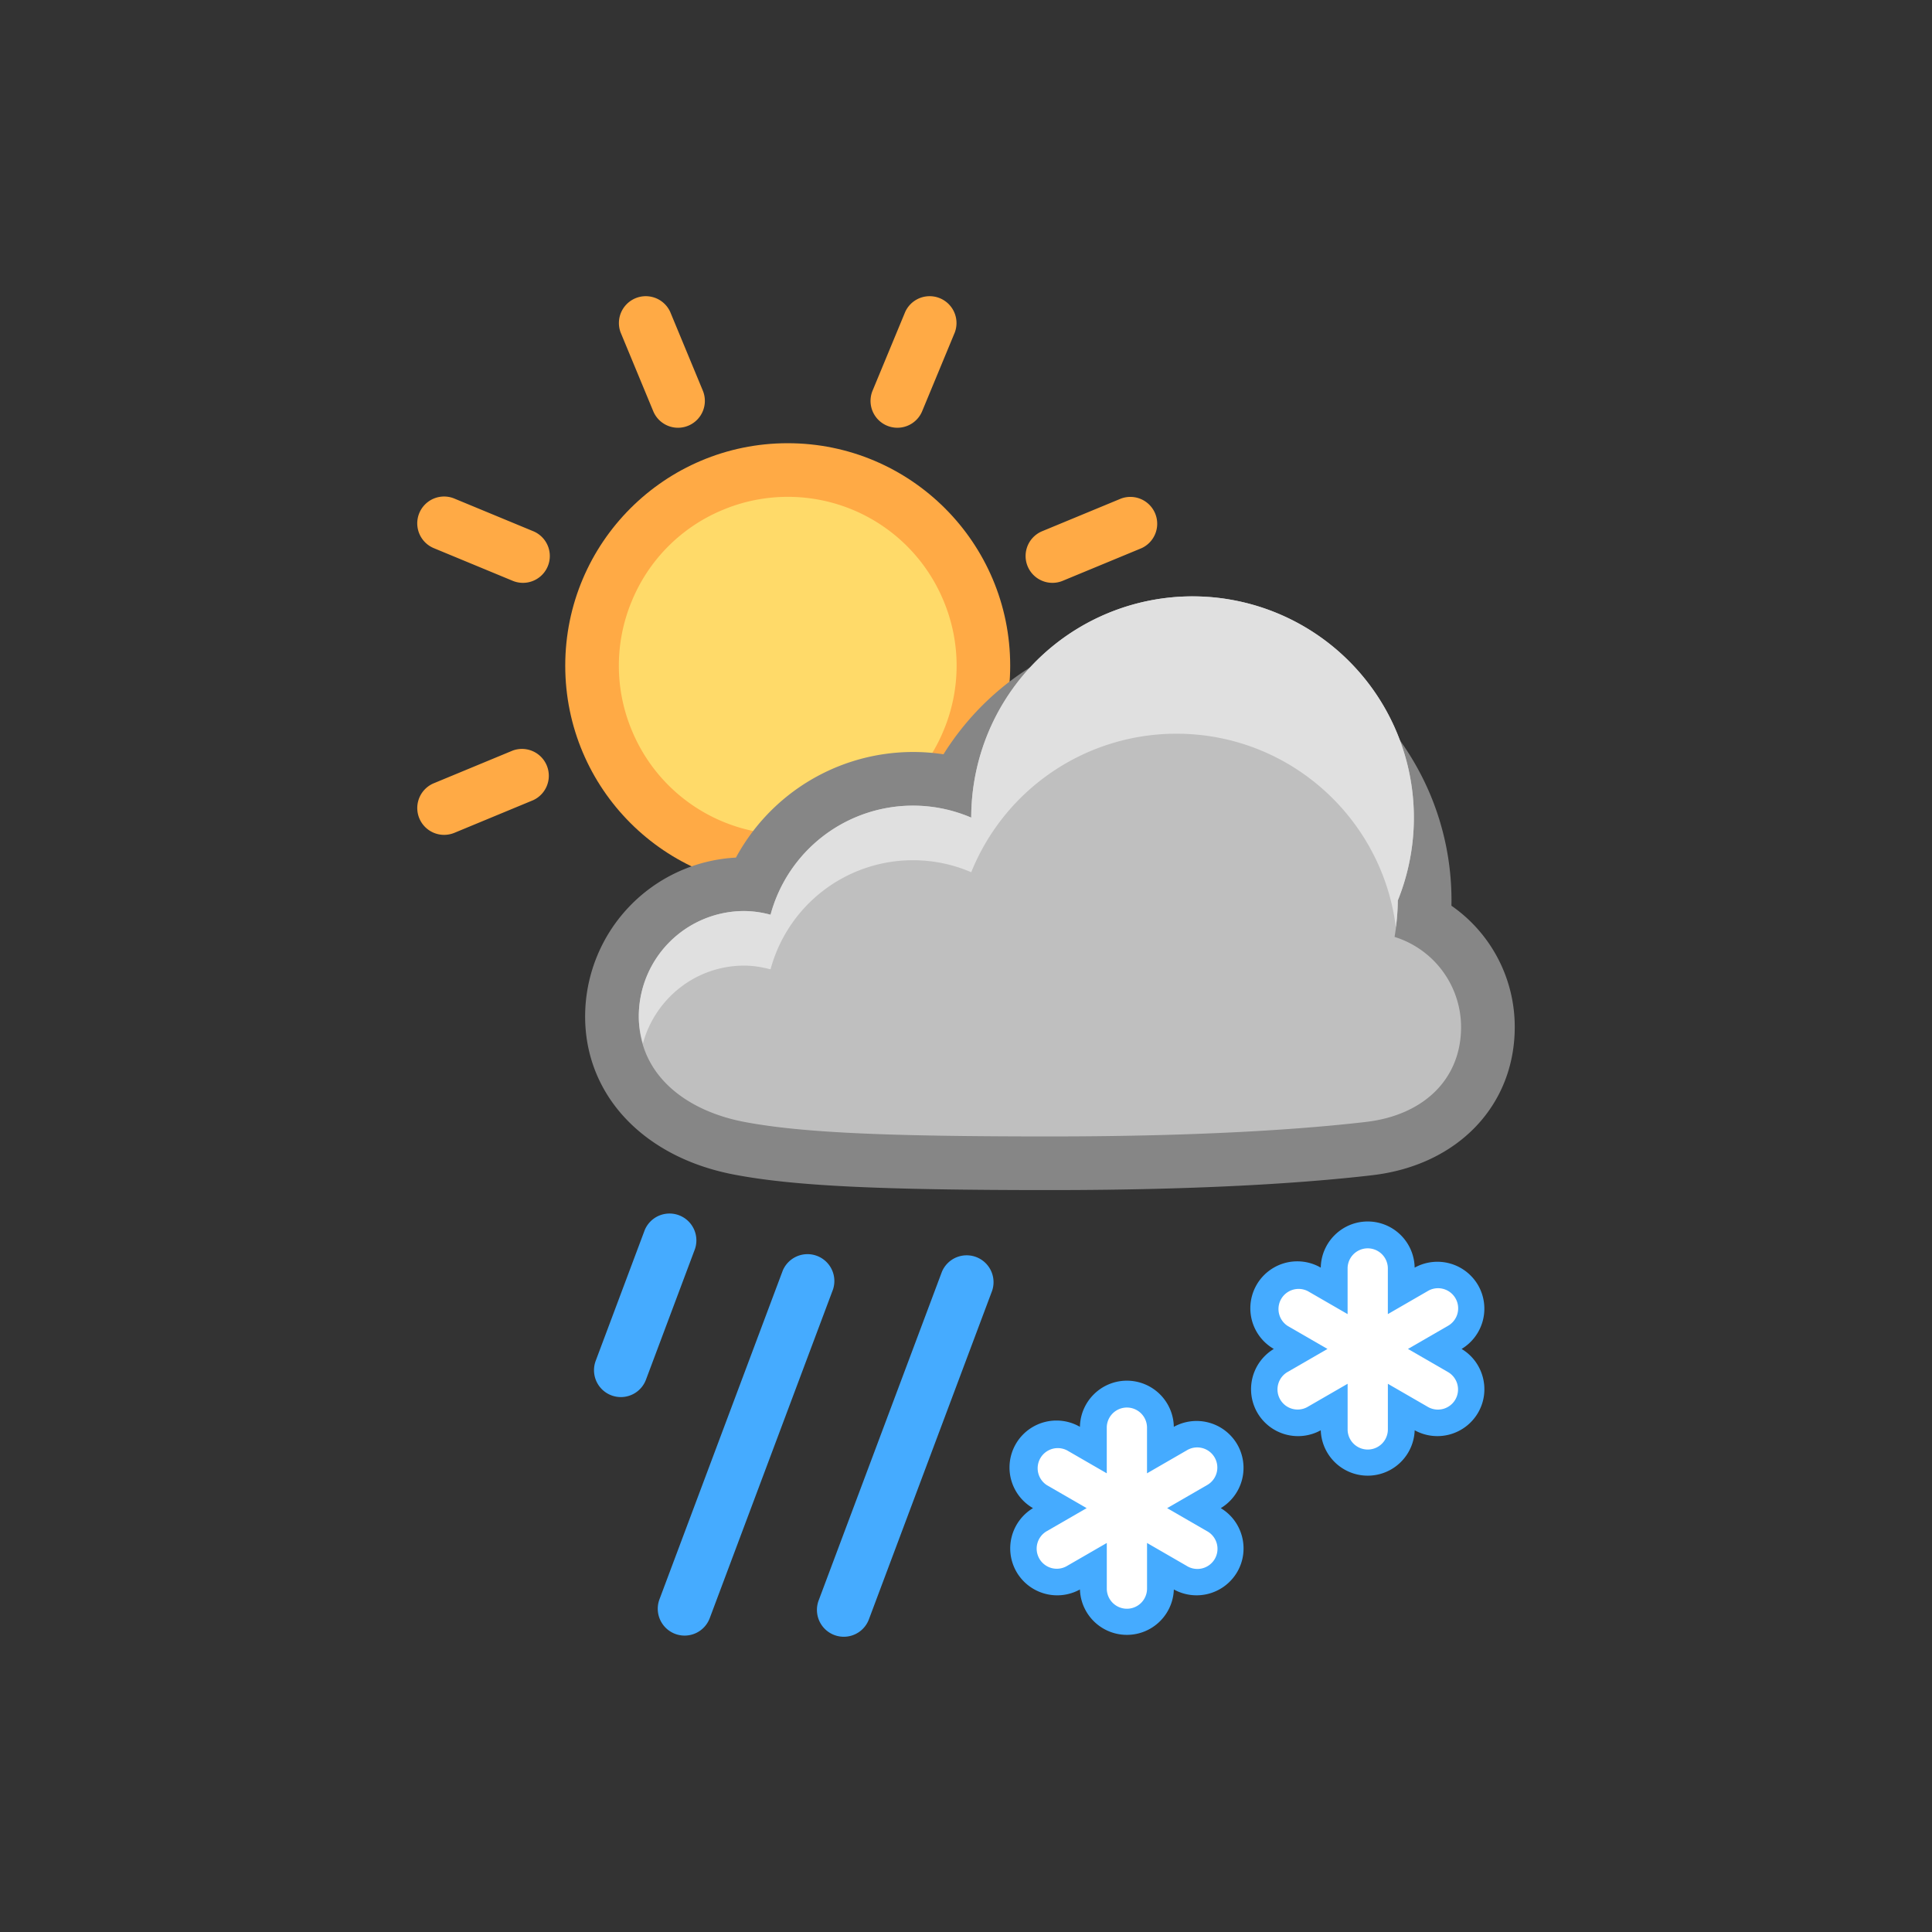 <?xml version="1.0" encoding="UTF-8"?><!DOCTYPE svg PUBLIC "-//W3C//DTD SVG 1.1//EN" "http://www.w3.org/Graphics/SVG/1.1/DTD/svg11.dtd"><svg xmlns="http://www.w3.org/2000/svg" xmlns:xlink="http://www.w3.org/1999/xlink" version="1.1" id="Layer_1" x="0px" y="0px" width="144px" height="144px" viewBox="0 0 72 72" xml:space="preserve"><rect x="0" y="0" width="72" height="72" fill="#333333" stroke="none"/><path fill="#FFAA45" d="M25.268 15.941a.999.999 0 0 1-.924-.618l-1.217-2.937a1.001 1.001 0 0 1 1.848-.766l1.217 2.937a1.001 1.001 0 0 1-.924 1.384z"/><path fill="#FFAA45" d="M16.551 31.113a1 1 0 0 1-.383-1.924l2.937-1.217a1.001 1.001 0 0 1 .766 1.848l-2.937 1.217a1.021 1.021 0 0 1-.383.076z"/><path fill="#FFAA45" d="M39.224 21.721a1 1 0 0 1-.383-1.925l2.937-1.216a1.001 1.001 0 0 1 .766 1.848l-2.937 1.216a.996.996 0 0 1-.383.077z"/><path fill="#FFAA45" d="M33.443 15.941a1 1 0 0 1-.924-1.384l1.217-2.937a1.001 1.001 0 0 1 1.848.766l-1.217 2.937a1 1 0 0 1-.924.618z"/><path fill="#FFAA45" d="M19.487 21.721a.996.996 0 0 1-.383-.077l-2.937-1.216a1 1 0 0 1 .766-1.848l2.937 1.216a1 1 0 0 1-.383 1.925z"/><circle fill="#FFAA45" cx="29.356" cy="24.808" r="8.291"/><path fill="#FFDA69" d="M29.353 18.516a6.276 6.276 0 0 1 5.815 3.885 6.25 6.25 0 0 1 0 4.815 6.25 6.25 0 0 1-3.404 3.404 6.256 6.256 0 0 1-2.404.481 6.276 6.276 0 0 1-5.815-3.885 6.25 6.25 0 0 1 0-4.815 6.25 6.25 0 0 1 3.404-3.404 6.252 6.252 0 0 1 2.404-.481"/><path fill="#45ABFF" d="M25.513 60.954a1.001 1.001 0 0 1-.937-1.351l4.594-12.25a1.001 1.001 0 0 1 1.873.703l-4.594 12.25a1 1 0 0 1-.936.648z"/><path fill="#45ABFF" d="M31.445 60.997a1.001 1.001 0 0 1-.937-1.351l4.594-12.25a1.001 1.001 0 0 1 1.873.703l-4.594 12.25a.998.998 0 0 1-.936.648z"/><path fill="#45ABFF" d="M23.137 52.065a1.001 1.001 0 0 1-.937-1.351l1.828-4.875a1.001 1.001 0 0 1 1.873.703l-1.828 4.875a.999.999 0 0 1-.936.648z"/><path fill="#868686" d="M43.842 23.309c-3.586 0-6.83 1.837-8.681 4.801a7.51 7.51 0 0 0-7.735 3.85 5.936 5.936 0 0 0-5.62 5.921c0 2.936 2.18 5.25 5.554 5.893 2.205.421 5.395.577 11.768.577 6.021 0 9.859-.302 12.019-.555 3.172-.372 5.303-2.591 5.303-5.522a5.493 5.493 0 0 0-2.359-4.52l.002-.194c-.001-5.653-4.599-10.251-10.251-10.251z"/><path fill="#BFBFBF" d="M51.971 34.916a8.32 8.32 0 0 0 .121-1.357 8.248 8.248 0 1 0-15.897-3.088 5.498 5.498 0 0 0-7.479 3.619 3.872 3.872 0 0 0-.981-.138 3.929 3.929 0 0 0-3.929 3.929c0 2.17 1.744 3.512 3.929 3.929 2.185.417 5.518.542 11.393.542s9.655-.292 11.786-.542 3.536-1.583 3.536-3.536a3.525 3.525 0 0 0-2.479-3.358z"/><path fill="#E0E0E0" d="M27.735 35.986c.341 0 .666.057.981.138a5.497 5.497 0 0 1 7.479-3.619 8.247 8.247 0 0 1 7.647-5.162c4.203 0 7.664 3.144 8.177 7.207a7.72 7.72 0 0 0 .073-.992 8.248 8.248 0 1 0-15.897-3.088 5.498 5.498 0 0 0-7.479 3.619 3.872 3.872 0 0 0-.981-.138 3.929 3.929 0 0 0-3.929 3.929c0 .36.064.689.154 1.004.456-1.666 1.964-2.898 3.775-2.898z"/><path fill="#45ABFF" d="M41.996 51.454c-.955 0-1.733.769-1.75 1.72a1.749 1.749 0 0 0-1.75 3.03 1.752 1.752 0 0 0-.614 2.375 1.753 1.753 0 0 0 2.364.656 1.751 1.751 0 0 0 3.5 0 1.754 1.754 0 0 0 2.364-.657c.477-.826.2-1.885-.615-2.374a1.752 1.752 0 0 0 .614-2.375 1.753 1.753 0 0 0-2.364-.655 1.75 1.75 0 0 0-1.749-1.72z"/><path fill="#45ABFF" d="M50.971 45.521c-.955 0-1.733.769-1.75 1.72a1.749 1.749 0 0 0-1.75 3.03 1.752 1.752 0 0 0-.614 2.375 1.753 1.753 0 0 0 2.364.656 1.751 1.751 0 0 0 3.5 0 1.754 1.754 0 0 0 2.364-.657c.477-.826.2-1.885-.615-2.374a1.752 1.752 0 0 0 .614-2.375 1.753 1.753 0 0 0-2.364-.655 1.75 1.75 0 0 0-1.749-1.72z"/><path fill="#FFF" d="M44.969 57.055l-1.473-.851 1.473-.851a.75.75 0 1 0-.75-1.298l-1.473.851v-1.701a.75.75 0 0 0-1.5 0v1.701l-1.473-.851a.75.75 0 0 0-.75 1.298l1.473.851-1.473.851a.75.75 0 1 0 .751 1.298l1.473-.851v1.701a.75.75 0 0 0 1.5 0v-1.701l1.473.851a.75.75 0 1 0 .749-1.298z"/><path fill="#FFF" d="M53.944 51.122l-1.473-.851 1.473-.851a.75.75 0 1 0-.75-1.298l-1.473.851v-1.701a.75.75 0 0 0-1.5 0v1.701l-1.473-.851a.75.75 0 0 0-.75 1.298l1.473.851-1.473.851a.75.75 0 1 0 .751 1.298l1.473-.851v1.701a.75.75 0 0 0 1.5 0v-1.7l1.473.851a.75.75 0 1 0 .749-1.299z"/></svg>
